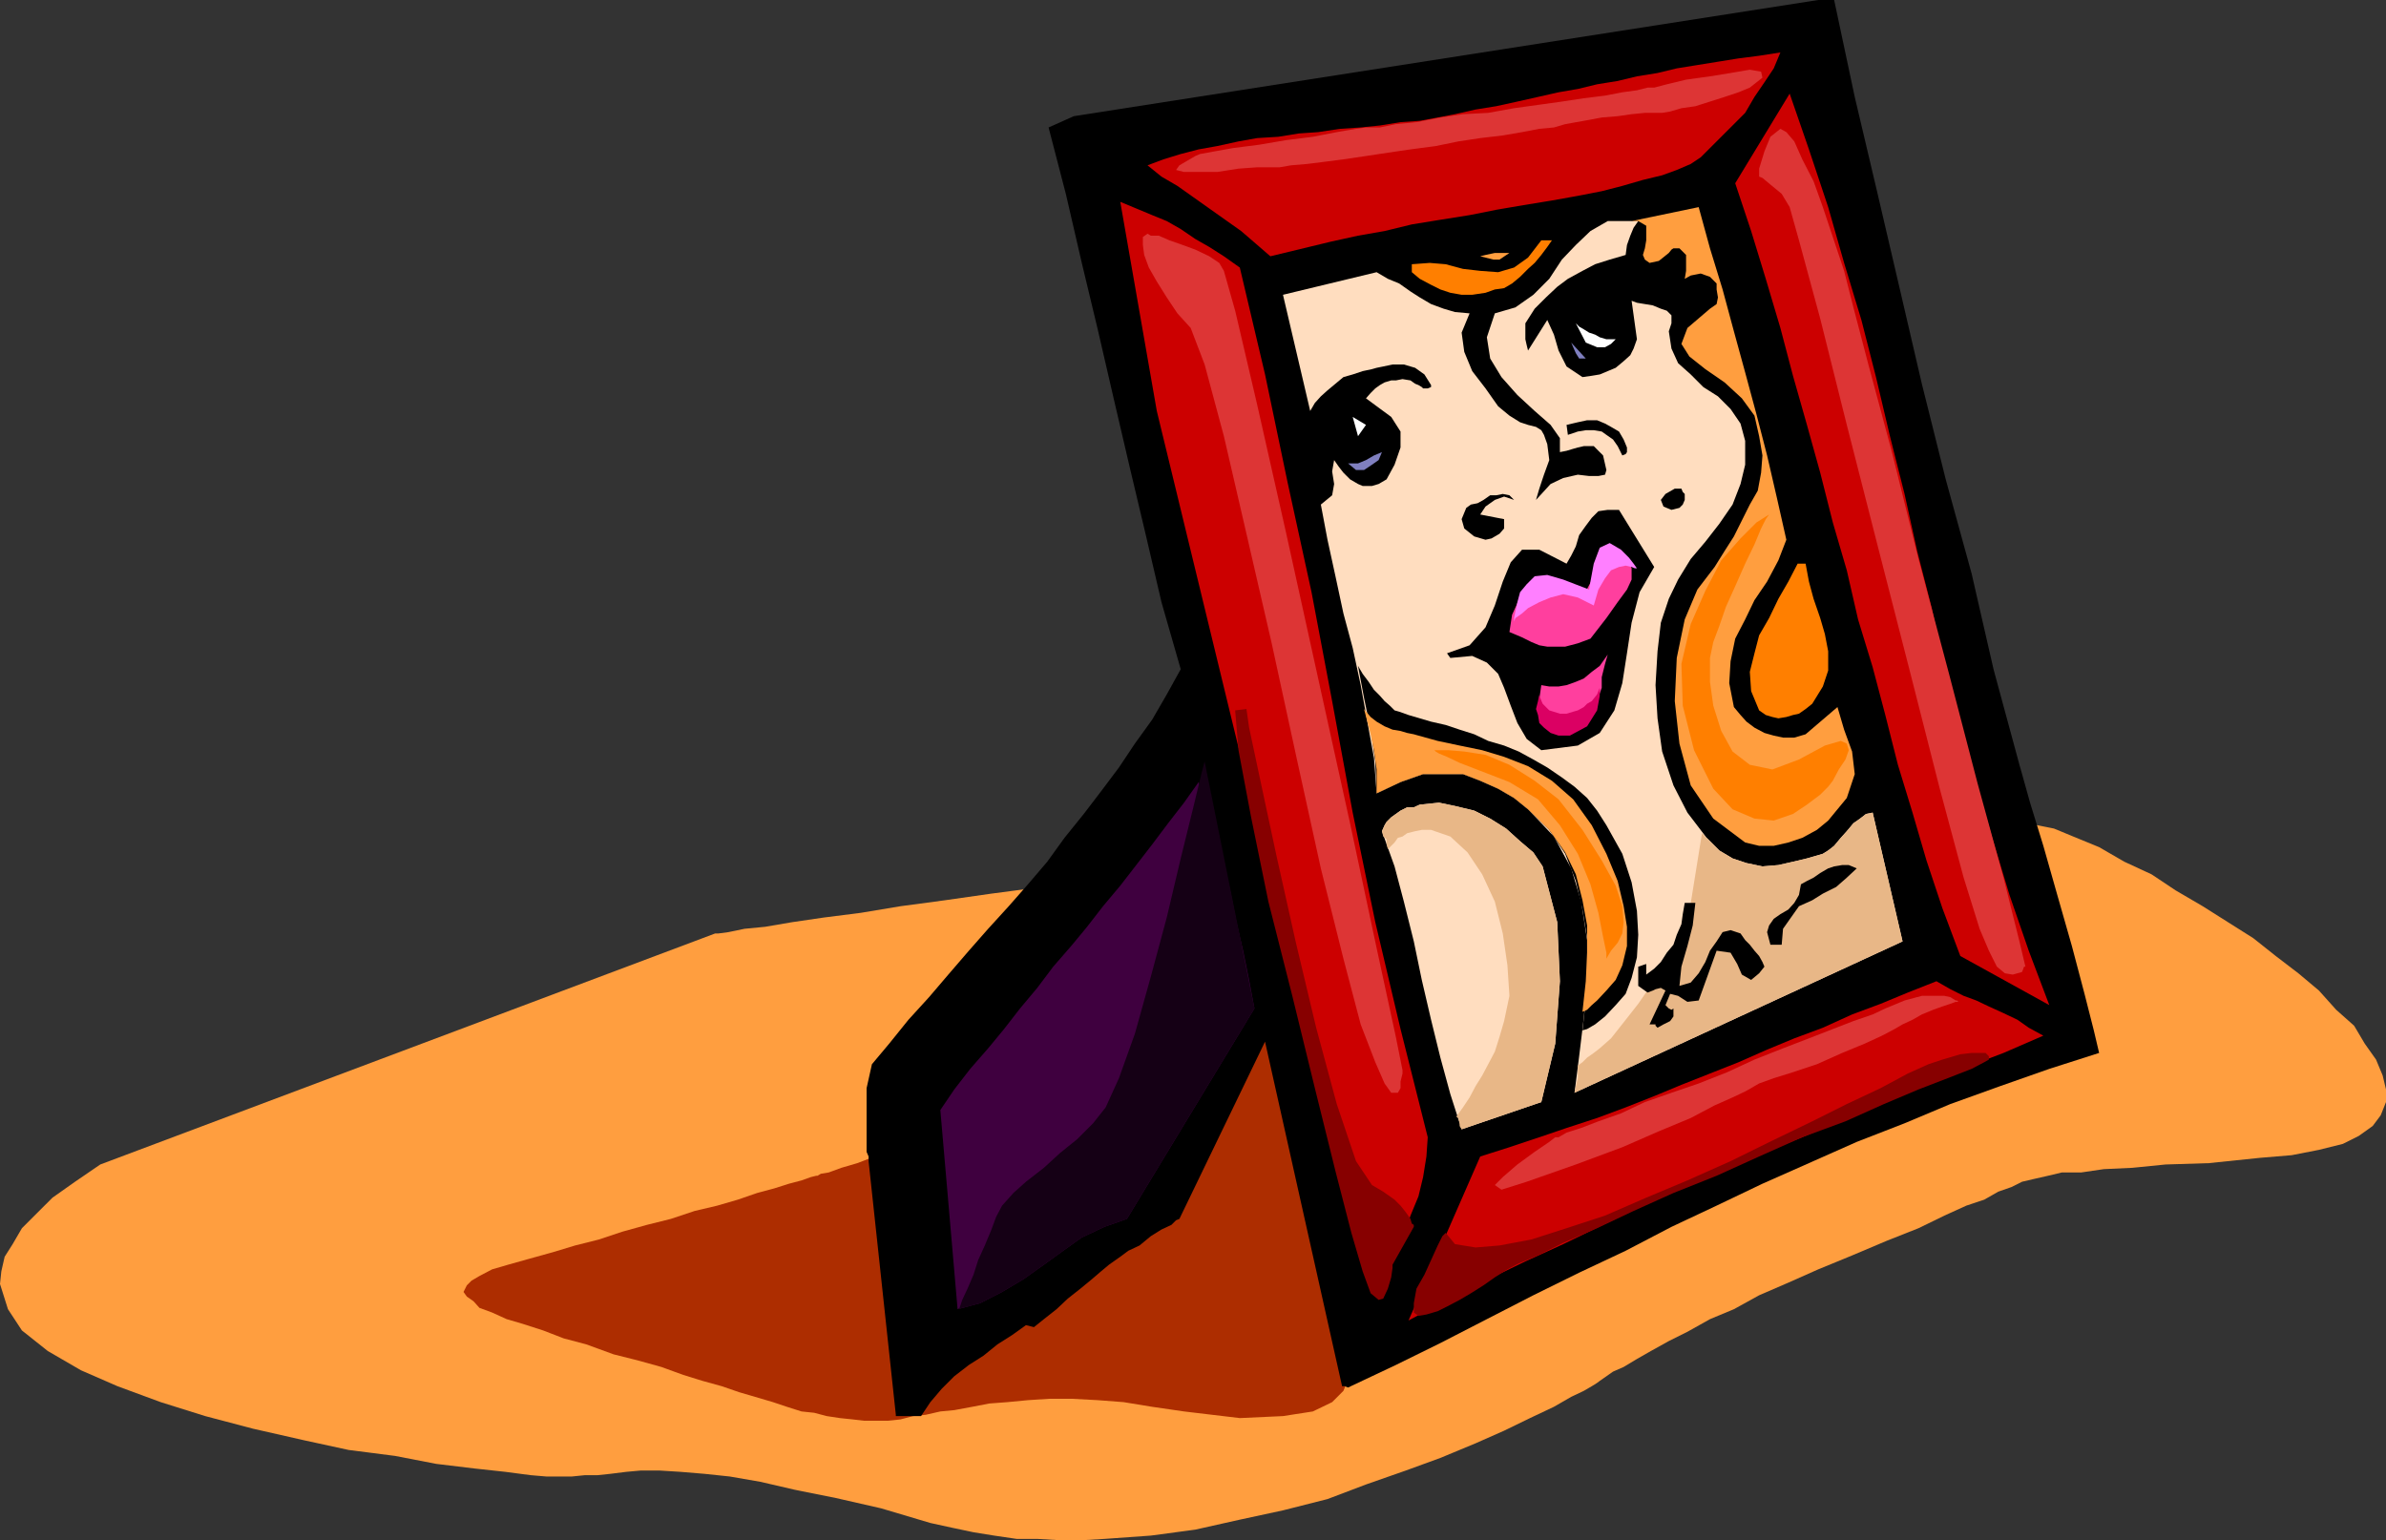 <svg xmlns="http://www.w3.org/2000/svg" width="359.301" height="232"><rect width="100%" height="100%" fill="#333333" stroke="none"/><path fill="#ff9e3f" d="m0 193.402.2-1.902.5-2.2 1.202-1.898L3.301 185l2.199-2.2 2.402-2.398L11.301 178l3.8-2.598 92.598-34.8h.5l1.5-.2 2.403-.5 3.097-.3 4.102-.7 4.8-.703 5.5-.699 6-1 6.7-.898 7-1 7.601-1 7.7-1.2L173 131.5l8.402-1 8.899-1.2 8.898-.898 8.903-1 8.8-1 8.899-.902 8.898-.7 8.602-.8 8.699-.398 8.102-.5 8-.5 7.398-.2h13.7l6 .399 5.3.5 4.8.699 4 .8 2.9 1.2 3.902 1.602 3.8 2.199 4.098 1.898 3.602 2.403 4.097 2.398 3.801 2.402 3.8 2.399 3.4 2.699 3.402 2.602 3.097 2.597 2.602 2.903 2.699 2.398 1.602 2.7 1.699 2.402 1 2.398.5 2.102V166l-.801 2-1.2 1.602-2.1 1.5-2.4 1.199-3.6.898-4.098.801-4.801.402-7.7.797-6.5.203-5 .5-4.3.2-3.399.5H310.5l-2.098.5-2.203.5-1.699.398-1.598.8-2 .7-2.101 1.2-2.7.902-3.3 1.5-3.899 1.898-4.8 1.902-5.2 2.2-5.101 2.097-4.5 2-4.399 1.903-3.8 2.097-3.602 1.5-3.398 1.903L251.3 202l-2.7 1.5-2.101 1.2-2 1.202-1.598.7-2 1.398-.402.3-.3.2-.5.3-1.2.7-1.898.902-2.602 1.5-3.598 1.7-3.902 1.898-4.3 1.902-5.298 2.2-5.203 1.898-6 2.102-5.797 2.199-6.703 1.699-6.5 1.402-6.699 1.5-6.7.899-7 .5-3.398.199h-3.3l-3.403-.2h-3.097l-3.403-.5-3.097-.5-3.301-.698-3.2-.7-7.402-2.203-7-1.597-6-1.2-5.199-1.203-4.598-.797-3.8-.402-3.602-.3-3.2-.2h-2.8l-2.2.2-2.398.3-1.902.2h-1.898l-2 .202H82.3l-2.399-.203-3.8-.5-4.602-.5-5.8-.699-6.2-1.2-7-.898-6.898-1.5-7.5-1.703-7.2-1.898-6.703-2.102-6.5-2.398-5.5-2.399-5-2.902-3.898-3.098-2.102-3.203L0 193.402"/><path fill="#ad2d00" d="M203.5 206.102v.5l-.5 1.199-.7 1.699-1.698 1.7-2.903 1.402-4.5.699-6.5.3-8.398-1-4.801-.699-4.3-.703-3.9-.297-3.8-.203h-3.598l-3.101.203-3.102.297-2.699.203-2.598.5-2.703.5-2.097.2-2.2.5-1.902.199-1.898.5-1.903.199h-3.597l-1.7-.2-1.902-.198-2-.301-1.898-.5-1.903-.2-2.199-.699-2.098-.703-2.703-.797-2.398-.703-2.602-.898-2.898-.801-2.899-.898-3.3-1.2-3.602-1-3.598-.902-4.101-1.5-3.399-.898-3.101-1.2-3.102-1-2.398-.703-2.2-1L72.2 197l-.898-1-1-.7-.5-.698.5-1 .699-.7 1.2-.703 1.902-1 2.398-.699 3.2-.898 3.6-1 3.302-1 3.597-.903 3.602-1.199 3.601-1 3.598-.898 3.602-1.2 3.398-.8 3.102-.903 2.898-1 2.602-.699 2.199-.7 1.898-.5 1.403-.5.8-.198h.2l.5-.301 1.199-.2 1.898-.699 2.403-.703 2.597-1 3.203-1.398 3.098-1.7 3.3-1.902 2-1.199 2.4-1.2 2.8-1.198 3.402-1.2 3.598-1.203 3.602-1.5 3.8-1.398 3.899-1.2 3.601-1.199 3.297-1 3.203-1.203L179.7 155l2.403-.7 1.699-.5 1.199-.198.3-.301 93.802-3.102.199.703.3 1.899.5 2.398.2 3.403v3.097l-.2 3.102-1 2.699-1.699 1.7-1.703.702-2.797 1.7-4.402 2.097-5 2.703-5.8 2.797-6 3.203-6.7 3.098-6.7 3.3-6.5 3.2-6.5 3.3-5.698 2.9-5.301 2.6-4.602 2.4-3.297 1.5-2.203 1.202-.699.2"/><path d="m304.102 115.2-3.903-14.4-3.297-14.398L293 72.2l-3.598-14.398-3.3-14.2L282.699 29l-3.398-14.398L276.199 0h-2.398L161.699 17.5l-3.797 1.7 2.598 10 2.402 10.402 2.399 10L167.699 60l2.403 10.3 2.398 10.102 2.402 10.297 2.899 10.102-2.102 3.8-2.199 3.801-2.598 3.598-2.402 3.602-2.7 3.597-2.6 3.403-2.9 3.597-2.6 3.602-2.9 3.398-2.898 3.301-3.101 3.402-2.899 3.297-3.101 3.602-2.899 3.398-3.101 3.403-2.899 3.597-2.601 3.102-.801 3.601v9.598l.3.7v.702l4.102 38.2v.199h3.797l1.403-2.102 1.699-2 1.898-1.898 2.203-1.7 2.2-1.402 2.097-1.699 2.203-1.398 2.098-1.5 1.2.3 1.5-1.203 1.902-1.5 1.699-1.597 1.898-1.5 1.703-1.403 1.399-1.199 1.199-1 .7-.5 1-.7 1.202-.898 1.7-.8 1.699-1.403 1.601-1 1.5-.699.7-.7.5-.198 12.898-26.7 11.602 51.899h.398l.5.199 7.2-3.398 6.702-3.301 7-3.602 7-3.597 6.899-3.403 7-3.297 6.898-3.601 6.801-3.2 6.902-3.3 7-3.102 7.2-3.199 7.199-2.8 6.898-2.9 7.5-2.698 7.403-2.602 7.5-2.398-.801-3.403-1.399-5.5L312 142.5l-2.2-7.7-2.1-7.398-2-6.5-1.2-4.3-.398-1.403"/><path fill="#c00" d="m268.102 7.902-1 2.399-1.403 2.101-1.5 2.2L262.801 17l-1.899 1.902-1.703 1.7-3.097 3.097-1.5 1-2.102.903-2.2.8-2.898.7-3.101.898-3.102.8-3.597.7-3.903.7-4.297.702-4.101.7-4 .8-4.399.7-4.3.699-4.102 1-4 .699-4.098.902-9.101 2.2-2.2-1.903-2.199-1.898-2.402-1.7-2.398-1.699-2.403-1.703L177.301 28l-2.399-1.398-2.101-1.7 2.398-.902 2.602-.8 2.699-.7 2.8-.5 3.2-.7 2.8-.5 3.2-.198 3.102-.5 2.898-.2 3.3-.5 3.102-.203 2.899-.297 3.101-.5 2.899-.203 2.699-.5 2.602-.5 3.097-.699 3.102-.5 3.199-.7 3.102-.698 3.097-.7 2.903-.5 2.898-.703 3.102-.5 2.898-.699 3.102-.5 2.898-.7 3.102-.5 3.097-.5 3.102-.5 3.101-.398 3.2-.5m40.5 143.5L295.199 144l-2.699-7.2-2.398-7.198-2.102-7.2-2.2-7.203-1.898-7.5L282 100.5l-2.2-7.2-1.698-7.398L276 78.7l-1.898-7.5-2-7.199L270 56.602l-1.898-7.2-2.2-7.402-2.203-7.2-2.398-7.198 8.199-13.5 2.902 8.398 2.899 8.7 2.398 8.402 2.602 8.597 2.199 8.602 2.102 8.898 2.199 8.703L288.699 83l2.203 8.602 1.899 8.699 2.398 8.898 2.403 8.602 2.398 8.398 2.602 8.602 2.898 8.398 3.102 8.203M186.7 40.3l3.8 16.102 3.402 16.297 3.598 16.5 3.102 16.403 3.097 16.8 3.403 16.5 3.8 16.098L215 171.3l-.2 2.9-.5 3.1-.698 2.9-1.2 2.902-1 2.898-1.203 2.8-1.398 2.9-1.5 2.702-1.602-2.703-31.5-129.797-5.5-31.5 2.403 1 2.398 1 2.2.899 2.1 1.199L180 36l2.102 1.2 2.199 1.402 2.398 1.699"/><path fill="#ffddbf" d="M245.7 33.3h-3.598l-2.602 1.5-2.2 2.102-2.1 2.2L233.3 42l-2.398 2.402-2.703 1.899-3.097.898-1.2 3.602.5 3.199 1.7 2.8 2.398 2.7 2.602 2.402L233.5 64l1.402 2v2.102l1-.2 1-.3.7-.2.898-.203h1.5l.7.703.702.7.5 2.199-.203.699-1 .2h-1.398l-1.7-.2-2.199.5-1.902.902-2.2 2.399.5-1.7.7-2.101.8-2.2-.3-2.398-.5-1.402-.398-.7-.801-.5-1.2-.3-1.199-.398-1.601-1-1.7-1.403L223.7 58.5l-2-2.598L220.5 53l-.398-2.898 1.199-2.903-2.2-.199-1.699-.5-1.902-.7-1.7-1-1.398-.898L210.7 42.7 209 42l-1.7-1-14.1 3.402 4.1 17.5.7-1.203.902-1 1-.898 2.399-2 1.398-.399 1.5-.5 1.403-.3.699-.2 1-.203 1.398-.297h1.703l1.7.5 1.398 1 1 1.598v.3l-.5.2h-.7l-.198-.2-.5-.3-.5-.2-.7-.5-1.203-.198-1 .199h-.699l-1 .3-.7.399-.698.5-.7.7-.703.8 3.801 2.8 1.402 2.2v2.402L210 70l-1.2 2.2-1.198.702-1 .297h-1.403l-.699-.297-1.2-.703-1-1-.698-.898-.7-1-.3 1.699.3 1.902-.3 1.7-1.7 1.398 1 5.3 1.2 5.5 1.199 5.602 1.398 5.2 1.203 5.597 2 11 .399 5.301 3.601-1.7 3.399-1.198h6l2.601 1 2.7 1.199 2.398 1.398 2.102 1.703L234 126l2.602 4.8 1.5 5 .898 5.802v6l-.5 5.699-.7 5.8-.698 5.5 49.398-22.8-4.5-19.399-1 .2-.898.699-1 .699-1 1.2-.903 1-1 1.202-.898.7-.801.5-2.398.699-2.102.5-2.2.5-2.398.199L263 130l-2.098-.7-2-1.198-1.902-1.903-2.898-3.797-2.102-4.101-1.7-5.102-.698-5-.301-5 .3-5.097.5-4.301 1.2-3.602 1.398-2.898 1.903-3.102 2.199-2.597 2.101-2.7 2-2.902 1.2-3.098L262.8 70v-3.598l-.7-2.601-1.5-2.2-1.9-1.901-2.199-1.398-1.898-1.899L252.7 54.7l-1-2.199-.398-2.598.398-1.203v-1.2l-.699-.7-.898-.3-1.2-.5-1.203-.2-1.199-.198-.8-.301.8 5.8-.5 1.399-.5 1-1 .902-1.2 1-2.398 1-1.203.2-1.398.199-2.399-1.602-1.203-2.398-.699-2.399-1-2.203-2.898 4.602-.2-.801-.203-.898v-2.403l1.403-2.199 1.699-1.7 1.699-1.6 1.602-1.2 2.199-1.2 1.898-1 2.203-.698 2.399-.7.199-1.5.5-1.402.5-1.2.7-1h-1"/><path fill="#e8b787" d="m282 122.402-1 .2-.898.699-1 .699-1 1.2-.903 1-1 1.202-.898.7-.801.5-2.398.699-2.102.5-2.2.5-2.398.199L263 130l-2.098-.7-2-1.198-1.902-1.903h-.2V126l-.5-.5-2.398 14.902-.5.7-.902 1.398-1.7 2.7-1.898 2.8-2.203 3.2-2.199 2.8-1.898 2.402-1.7 1.5-.902.7-1 .699-.7.699-.698.5v1.902l-.301 1.2-.2 1L286.5 141.8l-4.5-19.399"/><path fill="#ff9e3f" d="m246.7 33.3 1.202.7v2.2l-.203 1.202-.297 1 .297.7.703.5 1.399-.301 1.5-1.2.398-.5.301-.199h.902l1 1v2.399L253.7 42l.903-.5 1.5-.3 1.398.5 1 1v.902l.2 1.199-.2 1-1 .699-3.398 2.902-.903 2.399 1.203 1.898 2.399 1.903 2.898 2L262.301 60l1.898 2.602.703 3.097.5 2.903-.203 2.597-.5 2.703L263.5 76l-1.2 2.402-1.198 2.399L259.699 83l-1.5 2.402-2.597 3.399-1.903 4.5-1.199 5.8-.3 6.5.702 6.399 1.7 6.3 3.398 5 4.8 3.602 2.102.5h2.2l2.199-.5 2.101-.703 2.2-1.199 1.699-1.398 1.398-1.7 1.403-1.703 1.199-3.597-.399-3.403-1.203-3.297-1-3.402-4.797 4.102-1.703.5H268.5l-1.398-.301-1.403-.399-1.5-.8-1.199-.903-.898-1-1-1.199-.7-3.598.2-3.3.699-3.403 1.5-2.898 1.398-2.899 1.903-2.8 1.699-3.2L269 81.301l-1.398-6.2-1.5-6.5-1.602-6.199-1.7-6.3-1.698-6.2-1.7-6.3-1.902-6.2-1.7-6.203-10.1 2.102h1"/><path fill="#ff7f00" d="m233.7 36.2-.7 1-.898 1.202-1 1.2-1 .898-1.2 1.2-1.203 1-1.199.702-1.398.2-1.403.5-2 .3h-1.597l-1.7-.3-1.5-.5-1.402-.7-1.7-.902-1.198-1v-1.2l2.699-.198 2.398.199 2.602.699 2.601.3 2.7.2 2.398-.7 2.102-1.5 2-2.6h1.597"/><path fill="#ff9e3f" d="m227.3 38.102-1.5 1h-.898l-2-.5.797-.2 1.403-.3h2.199"/><path fill="#fff" d="m243.3 51.102-.698.699-.903.5H240.5l-1.7-.7-1.5-2.902.5.5.7.403.8.5.9.3.702.399 1 .3h1.399"/><path fill="#7f7fbf" d="M238.8 54h-1l-.5-.8-.398-.9-.3-.698L238.8 54"/><path fill="#fff" d="m203.7 62.8 2 1.2-1.2 1.7zm0 0"/><path d="M245 67.402v.7l-.2.3-.5.2-.698-1.403-.7-1-1-.699-.703-.5-1.199-.2h-1.2l-1.198.2-1.5.5-.2-1.5 1.7-.398L239 63.3h1.5l1.2.5.902.5 1.198.7.699 1.2.5 1.202"/><path fill="#7f7fbf" d="m208.102 68.102-.5 1.199-1 .699-1.2.8H204.2l-1.199-1h1.5l1.2-.5 1.202-.698 1.2-.5"/><path d="m228 75.3-1.5-.5-1.398.5-1.403 1-.797 1.2 3.598.7v1.402l-.7.8-1.198.7-.903.199-1.699-.5-1.5-1.2-.398-1.402.699-1.699.699-.5 1-.2.902-.5 1-.698h.899l1-.2 1 .2.699.699m25.7-.899v.899l-.298.699-.5.5-1.203.3-1.199-.5-.398-1 .699-.898 1.398-.8h1l.203.5.297.3m-4.597 11-2.2 3.797-1.203 4.602-.699 4.601-.7 4.5-1.198 4.098-2.2 3.402-3.3 1.899-5.5.699-2.2-1.7-1.402-2.398-1-2.601-1-2.7-.898-2.101-1.7-1.7-2.203-1-3.297.302-.5-.7 3.399-1.203 2.398-2.699 1.403-3.3 1.199-3.598 1.199-2.903 1.7-1.898h2.6l4.102 2.101.7-1.203.699-1.398.5-1.7 1-1.402.898-1.199 1-1 1.403-.2h1.699l5.3 8.602"/><path fill="#ff3f9e" d="m239.5 96.2-1.898.702-1.903.5H233l-1.2-.203-1.198-.5-1.403-.699-1.898-.8.398-2.598 1-2.2 1.703-1.601 2.098-1L238.3 90l4.302-8 1.699 1.5 1 1.2.398.902V87.3L245 88.8l-1.398 1.898-1.7 2.403-2.402 3.097"/><path fill="#ff7f00" d="m271.902 84.902.5 2.7.7 2.597 1 2.903.699 2.398.5 2.602V101l-.801 2.402-1.598 2.598-1 .8-1 .7-.902.2-1 .3-1.2.2-.898-.2-1-.3-1-.7-1.203-2.898-.199-2.903.7-2.797.702-2.703 1.5-2.597 1.399-2.903 1.5-2.597 1.398-2.7h1.203"/><path fill="#ff3f9e" d="m242.102 98.602-.403 1.398-.5 2v1.602l-.699 2-.8 1.597-.9 1.5-1.5 1.403-2.398.5-2.402-1.2-.7-1.703v-2.398l.302-2.102 1.199.203h1.398l1.203-.203 1.399-.5 1.199-.5 1.2-1 1.202-.898 1.2-1.7"/><path fill="#3f003f" d="m188.902 151.902-19.203 31.7-3.398 1.199-3.399 1.601-2.8 2-2.903 2.098-3.097 2.2-3.2 1.902-3.3 1.699-3.403.898-2.597-30 2.097-3.097 2.403-3.102 2.699-3.098 2.398-2.902 2.403-3.098 2.597-3.101 2.403-3.2 2.699-3.101 2.398-2.898 2.403-3.102 2.597-3.098 2.403-3.101 2.398-3.102 2.402-3.199 2.399-3.098 2.199-3.101 1.2 3.8 1.202 4.399 1.399 4 1 4.402.898 4.5 1 4.297.903 4.403.8 4.3"/><path fill="#150015" d="m144.2 197.2 3.402-.9 3.3-1.698 3.2-1.903 3.097-2.199 2.903-2.098 2.8-2 3.399-1.601 3.398-1.2 19.203-31.699-7.5-37.203-.5 1.903-1.203 5-1.898 7.699-2.102 8.898-2.398 8.903-2.399 8.597-2.402 6.703-2 4.399-1.898 2.398-2.403 2.403-2.597 2.097-2.403 2.203L154.5 178l-1.898 1.7-1.7 1.902L150 183.3l-.7 1.898-1 2.403-1 2.199-.698 2.199-.903 2.102-.797 1.699-.402 1.2-.3.2"/><path fill="#ffddbf" d="m232.3 130.5 2.2 8.402.402 8.899-.703 9.398-2.097 8.801-12 4.102-1.7-5.301-1.5-5.5-1.402-5.7-1.398-6-1.2-5.8-1.5-6L210 130.5l-1.898-5.3.398-.9.3-.5.7-.698.7-.5.702-.5 1-.5h1l.899-.403 2.898-.297 2.403.5 2.898.7 2.402 1.199 2.399 1.5 2.101 1.898 2 1.703 1.399 2.098"/><path d="m279.602 130.8-1.5 1.4-1.602 1.402-2 1-1.598 1-2 .898-1.203 1.7-1.199 1.702-.2 2.399h-1.698l-.5-1.899.3-1 .7-1 1-.703L269.3 137l.898-1 .703-1.2.297-1.6.903-.5 1-.5 1-.7 1.199-.7.898-.3 1.203-.2h1l1.2.5M255.3 136l-.398 3.402-.8 3.098-.903 3.102-.297 2.898 1.7-.5 1.199-1.398 1-1.7.699-1.703 1-1.398.902-1.399 1.2-.3 1.5.5.699 1 .699.699.7.898.702.801.5.902.297.7-.797 1-1.203 1-1.398-.801-.7-1.602-1-1.699-2.101-.3-2.7 7.5-1.698.202-1.403-.902-1.199-.3-.7 1.702.5.5.4.2.3-.2v1.2l-.5.699-1 .5-.898.5-.301-.301v-.2h-.899l2.399-5.1-.7-.4-.8.2-.399.2-.8.3-1.403-1v-2.898l1.203-.403v1.602l1.2-.899 1-1L251 143.5l1-1.2.5-1.5.7-1.6.202-1.5.297-1.7h1.602"/><path fill="#c00" d="m307.7 156-6 2.602-6.298 2.398-6 2.602-6 2.398-6 2.7-6 2.6-6 2.4-6 2.902L253.2 179l-5.797 2.602-6 2.898-6 2.902L229.7 190l-6 2.902-5.797 2.899-5.8 3.101 10.8-24.703 4.399-1.398 4.5-1.5 4.101-1.399 4.598-1.5 4.3-1.601 4.302-1.7 4.097-1.699 4.301-1.703 4.3-1.699 4.302-1.898 4.097-1.7 4.301-1.601 4.402-2 4.297-1.602 4.102-1.699 4.3-1.7 2.098 1.2 2 1 1.903.7 1.898.902 2.2 1 2.1 1 1.7 1.199 2.2 1.199"/><path fill="#e8b787" d="m219.3 168.2.302.202.199.797v.403l.3.5 12-4.102 2.098-8.8.703-9.4-.402-8.898-2.2-8.402-1.398-2.098-2-1.703-2.101-1.898-2.399-1.5-2.402-1.2-2.898-.699-2.403-.5-2.898.297-.899.403h-1l-1 .5-.703.5-.699.5-.7.699-.3.5-.398.898.199.801.5.402v.797l.199.703 1-1 .5-.703.7-.199.702-.5 1.2-.3 1-.2h1.398l2.902 1 2.598 2.402 2.2 3.297 1.902 4.102 1.199 4.8.699 4.801.3 4.598-.8 3.8-.7 2.4-.698 2.202-1 1.899-.903 1.699-1 1.602-.898 1.699-1 1.5-1 1.398"/><path d="m243.3 151.402 1.5-1.703.9-2.398.8-3.102.2-3.398-.2-3.602-.8-4.297-1.4-4.3-2.398-4.301-1.402-2.2-1.5-1.902-1.898-1.699-1.903-1.398-2.199-1.5-2.098-1.2-2.203-1.203-2.199-.898-2.398-.7-2.102-1-2.2-.699-2.1-.703-2.2-.5-3.398-1-1.403-.5L210 107l-.7-.7-.8-.698-.7-.801-.898-.899-.8-1.203-.903-1.199-.699-1.2.902 4.802 1 4.8.7 4.797.199 4.801 3.601-1.7 3.399-1.198h6l2.601 1 2.7 1.199 2.398 1.398 2.102 1.703L233.3 125l2.398 3.602 1.602 4.097 1 4.301.699 4.3v4.802l-.2 4.597-.5 4.5.7-.199 1.2-.7 1.5-1.198 1.6-1.7"/><path fill="#ff9e3f" d="m241.902 149.2 1.399-1.598 1-2.2.699-2.902v-2.898l-.5-3.102-.898-3.8-1.7-4.098-2.203-4.301-2.797-3.899-3.203-2.8-3.597-2.2L226.5 114l-3.3-1-3.4-.7-3.3-.698-2.898-.801-.7-.2-1-.199-1-.3-1.203-.2-1.199-.5-1.2-.703-.898-.699-1-1.2 1 3.802.5 2.398.399 2.902v3.598l3.601-1.7 3.399-1.198h6l2.601 1 2.7 1.199 2.398 1.398 2.102 1.703L233.3 125l2.398 3.402 1.602 3.297 1 3.903.699 3.8v4.098l-.2 4.3-.5 4.602.7-.3.7-.7.8-.703 1.402-1.5"/><path fill="#ff7f00" d="m266.402 77.5-.5.7-.703 1.402-1 2.398-1.398 2.902-1.5 3.399-1.399 3.101-1 2.899-.902 2.398-.5 2.403v3.597l.5 3.602 1.2 3.8 1.702 3.098 2.598 2 3.402.703 4-1.5 3.899-2.101 2.398-.7.903.399.3 1-.5 1.402-1 1.5-.902 1.7-.7.898-1.198 1.2-2 1.5-2.102 1.402-2.898 1-2.903-.301-3.297-1.399-2.902-3.101-2.898-5.801-1.7-6.7-.203-6.3 1.403-6 2.199-5 2.398-4.598 2.903-3.3 2.398-2.403 1.902-1.199M216 113h2.102l2.398.2 3.2.5 3.6 1.5 3.802 2.402 3.597 2.8 3.602 4.598 2.898 4.602 2.102 3.8 1 3.098.199 2.402-.2 1.7-.698 1.398-1 1.2-.7 1.202v-.902l-.5-2.398-.703-3.602-1.199-4.3-1.898-4.598-2.7-4.301-3.3-3.899-4.301-2.601-4.399-1.7-3.101-1.199-1.899-.902-1.203-.5-.5-.3-.199-.2"/><path fill="#dd3535" d="m172.8 35.2.5.3h1.2l1.602.7 2 .702 1.898.7 2.102 1 1.5 1 .699 1.199 1.699 6 3.3 14.101 4.4 19.5 4.8 21.797L203.3 124l4 18.8 2.9 13.4 1 5v.5l-.298 1.202v1l-.402.7h-1l-1-1.403-1.398-3.199-2.2-5.7-2.601-9.898-3.399-13.601-3.601-16.399-3.801-17.5-3.8-16.5-3.4-14.703-2.898-10.797-2.101-5.5-2-2.203-1.602-2.398-1.5-2.399L173 40.301l-.7-1.899-.198-1.5V35.7l.699-.5M180 23.5l.7-.3 2.202-.4 2.797-.5 3.903-.5 4.097-.698 4-.5 3.602-.7 2.898-.5 1.5-.203h2.102l2.398-.5 3.102-.297 3.601-.703 3.399-.5 3.8-.199 3.899-.7 3.602-.5 3.597-.5 3.301-.5 3.2-.398 2.6-.5 2.2-.3 1.602-.403h1l1.898-.5 2.902-.699 3.598-.5 3.102-.5 2.898-.5 1.7.3.202.9-1.902 1.5-1.7.702-2.1.7L255.3 16l-2.1.3-1.7.5-1.2.2h-2.6l-2 .2-2.098.3-2.403.2-2.699.5-2.8.5-1.7.5-2.2.202-2.6.5-2.9.5-3.398.399-3.3.5-3.403.699-3.797.5L209 23l-3.3.5-3.4.5-3.1.402-2.4.297-2.398.203-1.703.297h-3.398l-2.801.203-3.2.5h-5l-1.198-.3.5-.7L180 23.5m84.902 3.102v-1.2l.797-2.601.903-2.2 1.5-1.199.898.5 1.2 1.399L271.401 24l1.7 3.3 1.398 3.9 1.5 4.5 1.7 5.1 1.402 5.5 2.199 8.4 3.601 13.402 4 16.097L293.5 101.5l4.3 16.5 3.9 14.2 2.402 9.6.898 3.802h-.2l-.3.8-1.398.399-1.2-.2-1.203-1-1.199-2.402-1.398-3.297-2.403-7.703-3.597-13.398-4.403-17.301-4.797-18.7-4.8-18.8-4-16-3.2-11.8-1.402-5-1.2-2-1.698-1.4-1.2-1-.5-.198"/><path fill="#870000" d="m217.7 185.7-.5.5-.7 1.402-2 4.398-1.2 2.102-.398 2.199v1.398l.7.5L214.8 198l1.699-.5 1.402-.7 1.899-1 1.699-1 1.902-1.198 1.7-1.2L227 191.2l1.7-.898 2.902-1.2 3.8-1.902 5.098-2.2 5.5-2.598 6-2.703 6.5-2.597 6.402-2.903 6.5-2.898 6.5-2.399 5.797-2.601 5.203-2.2 4.399-1.699 3.601-1.402 1.899-1 .699-.398v-.5l-.5-.5h-2.098l-1.703.199-2.699.8-2.098.7-3.101 1.398-4.102 2.203-5.097 2.399-5.2 2.601-6 2.899-6.3 3.101-6.5 2.899-6.2 2.601-6.203 2.7-5.797 1.898-5.3 1.7-4.801.902-3.602.3-3.097-.5-1.403-1.703M187.7 106.8l.402 2.802 1.699 8 2.398 11.199 2.903 13 3.097 13 3.102 11.5 2.898 8.601 2.403 3.598 1.699 1 1.699 1.2.902.902.797 1 .703 1 .2.699.3.199v.3l-3.203 5.7v.5l-.199 1.402-.5 1.7-.7 1.5-.698.199-1.2-1-1.203-3.301-1.699-5.8-2.398-9.298-3.102-12.5L194.602 150 191 135.8l-2.598-12.698L186.5 113l-.5-6 1.7-.2"/><path fill="#dd3535" d="m294.902 150.902-.203-.203h-.199l-.8-.5-.9-.199h-3.398l-2.601.7-2.899 1.202-1.902.899-2.898 1L276 155l-3.598 1.402-3.902 1.5-4.3 1.7-4.098 1.898-4.301 1.7-4.102 1.402-4 1.398-3.597 1.7-3.403 1.202-2.597 1-2.2.7-1.203.699h-.5l-.898.699-2.2 1.5-2.601 1.902-2.2 1.899-1.198 1.199 1 .7 3.8-1.2 7.399-2.598 7-2.601 5.5-2.399 4.8-2 3.598-1.902 2.703-1.2 1.899-.898.898-.5.5-.3.703-.403 2.2-.797L270 161.5l3.602-1.2 3.8-1.698 3.399-1.403 2.601-1.199 1.899-1 1.199-.7 1.5-.698 1.402-.801 1.7-.7 1.398-.5 1.2-.402.8-.297h.402"/><path fill="#ff7fff" d="M228 93.602v-.5l.2-1 .3-1.403.402-1.5 1-1.199 1.2-1.2 1.898-.198 2.402.699 3.899 1.5.199-1.2.5-2.699.902-2.402 1.5-.7 1.7 1L245.3 84l.699.902.5.7h-.3l-.5-.2-.9-.203-1 .203-1.198.5-.903 1.2-1 1.699-.699 2.398L237.602 90l-2.2-.5-1.902.5-1.7.7-1.698.902-.903.8-1 .7-.199.5"/><path fill="#db0063" d="M231.8 104.602v.199l.5 1.199 1 1 1.602.5h1l1-.3.7-.2.898-.5.5-.5.7-.398.8-1 .402-1v1.199L240.5 107l-1.5 2.402-2.598 1.399H234.7l-1.199-.399-1-.8-.7-.7-.198-1.203-.301-.898.3-1.2.2-1"/></svg>
